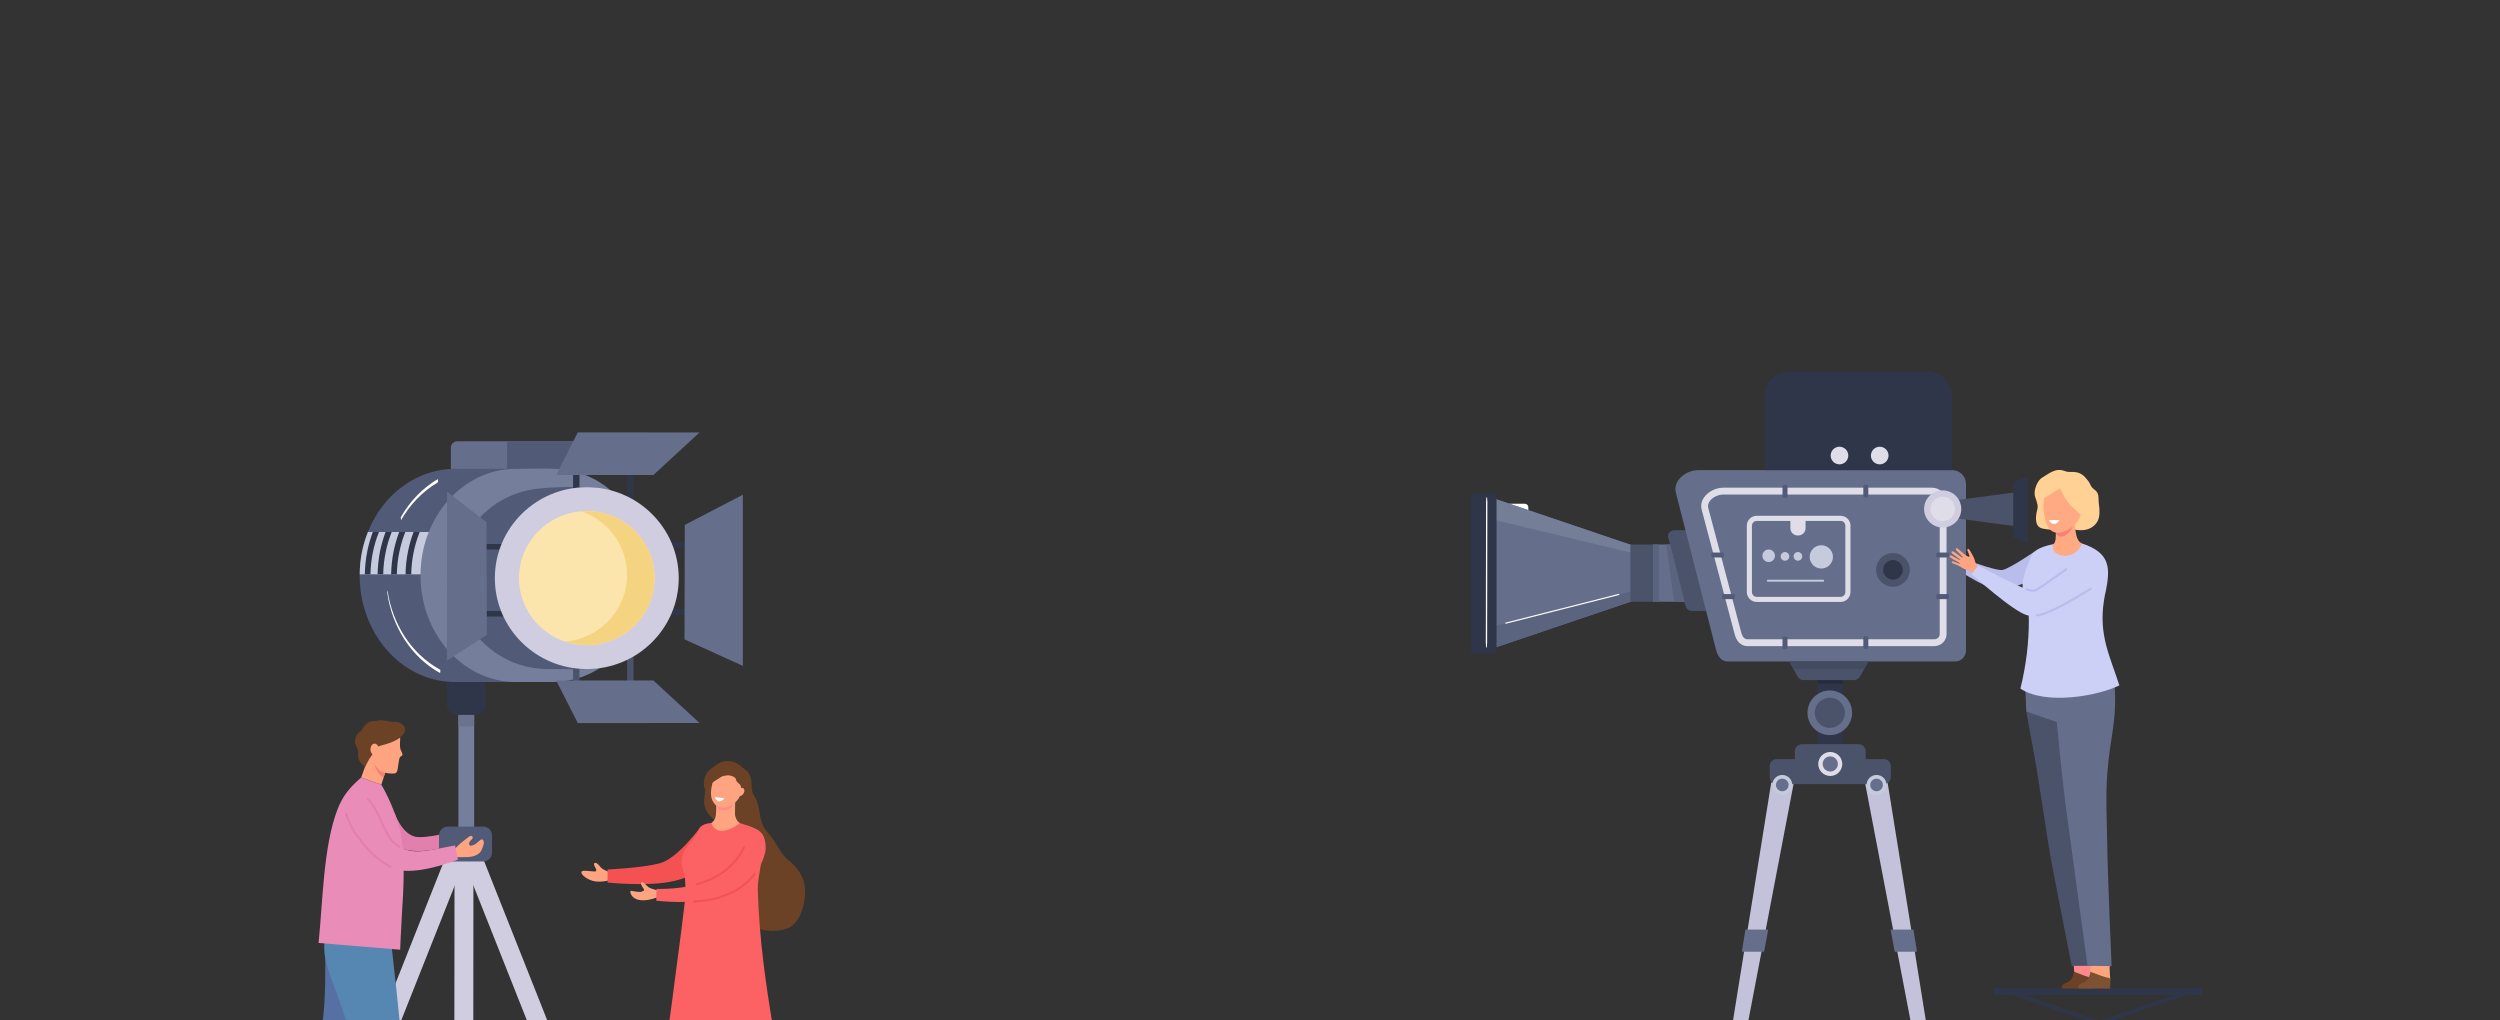<?xml version="1.0" encoding="utf-8"?>
<!-- Generator: Adobe Illustrator 16.0.0, SVG Export Plug-In . SVG Version: 6.00 Build 0)  -->
<!DOCTYPE svg PUBLIC "-//W3C//DTD SVG 1.1//EN" "http://www.w3.org/Graphics/SVG/1.1/DTD/svg11.dtd">
<svg version="1.1" id="Layer_1" xmlns="http://www.w3.org/2000/svg" xmlns:xlink="http://www.w3.org/1999/xlink" x="0px" y="0px"
	 width="473px" height="193px" viewBox="0 0 473 193" enable-background="new 0 0 473 193" xml:space="preserve">
<rect x="0" y="0" width="473" height="193" fill="#333333" stroke="none"/>
<g>
	<g>
		<defs>
			<rect id="SVGID_1_" x="39" width="393.818" height="269"/>
		</defs>
		<clipPath id="SVGID_2_">
			<use xlink:href="#SVGID_1_"  overflow="visible"/>
		</clipPath>
		<path clip-path="url(#SVGID_2_)" fill="#FFFFFF" d="M285.021,117.543l0.01-7.991c0-0.383,0.305-0.688,0.688-0.688l2.754,0.003
			c0.381,0,0.688,0.305,0.688,0.689l-0.009,7.99c-0.002,0.383-0.308,0.727-0.69,0.727l-2.753-0.004
			C285.326,118.27,285.021,117.926,285.021,117.543z"/>
	</g>
	<g>
		<defs>
			<rect id="SVGID_3_" x="39" width="393.818" height="269"/>
		</defs>
		<clipPath id="SVGID_4_">
			<use xlink:href="#SVGID_3_"  overflow="visible"/>
		</clipPath>
		<path clip-path="url(#SVGID_4_)" fill="#FFFFFF" d="M285.021,103.98l0.01-7.991c0-0.383,0.305-0.688,0.688-0.688l2.754,0.003
			c0.381,0,0.688,0.305,0.688,0.688l-0.009,7.992c-0.002,0.382-0.308,0.727-0.69,0.725l-2.753-0.003
			C285.326,104.707,285.021,104.363,285.021,103.98z"/>
	</g>
	<g>
		<defs>
			<rect id="SVGID_5_" x="39" width="393.818" height="269"/>
		</defs>
		<clipPath id="SVGID_6_">
			<use xlink:href="#SVGID_5_"  overflow="visible"/>
		</clipPath>
		<path clip-path="url(#SVGID_6_)" fill="#E27FAD" d="M74.646,153.768c0,0,1.457,4.557,4.568,4.617
			c3.111,0.063,8.276-1.555,8.276-1.555c0.016,1.141,0.125,1.268,0.142,2.406c-5.329,1.763-10.309,2.998-14.577-0.166
			C73.586,157.302,74.115,155.535,74.646,153.768z"/>
	</g>
	<g>
		<defs>
			<rect id="SVGID_7_" x="39" width="393.818" height="269"/>
		</defs>
		<clipPath id="SVGID_8_">
			<use xlink:href="#SVGID_7_"  overflow="visible"/>
		</clipPath>
		<path clip-path="url(#SVGID_8_)" fill="#757F9B" d="M89.711,133.395h-2.98v25.842h2.98V133.395z"/>
	</g>
	<g>
		<defs>
			<rect id="SVGID_9_" x="39" width="393.818" height="269"/>
		</defs>
		<clipPath id="SVGID_10_">
			<use xlink:href="#SVGID_9_"  overflow="visible"/>
		</clipPath>
		<path clip-path="url(#SVGID_10_)" fill="#2F364A" d="M91.886,128.01h-7.343v5.155c0,1.149,0.949,2.103,2.101,2.103h3.123
			c1.168,0,2.118-0.951,2.118-2.103L91.886,128.01L91.886,128.01z"/>
	</g>
	<g>
		<defs>
			<rect id="SVGID_11_" x="39" width="393.818" height="269"/>
		</defs>
		<clipPath id="SVGID_12_">
			<use xlink:href="#SVGID_11_"  overflow="visible"/>
		</clipPath>
		<path clip-path="url(#SVGID_12_)" fill="#2F364A" d="M130.744,102.541h-5.236v1.051h5.236V102.541z"/>
	</g>
	<g>
		<defs>
			<rect id="SVGID_13_" x="39" width="393.818" height="269"/>
		</defs>
		<clipPath id="SVGID_14_">
			<use xlink:href="#SVGID_13_"  overflow="visible"/>
		</clipPath>
		<path clip-path="url(#SVGID_14_)" fill="#2F364A" d="M130.744,115.211h-5.236v1.051h5.236V115.211z"/>
	</g>
	<g>
		<defs>
			<rect id="SVGID_15_" x="39" width="393.818" height="269"/>
		</defs>
		<clipPath id="SVGID_16_">
			<use xlink:href="#SVGID_15_"  overflow="visible"/>
		</clipPath>
		<path clip-path="url(#SVGID_16_)" fill="#656F8B" d="M109.033,83.493H86.5c-0.648,0-1.194,0.547-1.194,1.195v4.146h23.727V83.493z
			"/>
	</g>
	<g>
		<defs>
			<rect id="SVGID_17_" x="39" width="393.818" height="269"/>
		</defs>
		<clipPath id="SVGID_18_">
			<use xlink:href="#SVGID_17_"  overflow="visible"/>
		</clipPath>
		<path clip-path="url(#SVGID_18_)" fill="#515B78" d="M109.034,83.493H95.932v5.341h13.103L109.034,83.493L109.034,83.493z"/>
	</g>
	<g>
		<defs>
			<rect id="SVGID_19_" x="39" width="393.818" height="269"/>
		</defs>
		<clipPath id="SVGID_20_">
			<use xlink:href="#SVGID_19_"  overflow="visible"/>
		</clipPath>
		<path clip-path="url(#SVGID_20_)" fill="#515B78" d="M85.437,88.719c-9.662,0.39-17.394,9.258-17.394,20.157
			s7.732,19.767,17.394,20.142v0.016h13.591v-6.119c3.152-3.627,5.097-8.58,5.097-14.037s-1.945-10.409-5.097-14.038V88.69H85.437
			V88.719z"/>
	</g>
	<g>
		<defs>
			<rect id="SVGID_21_" x="39" width="393.818" height="269"/>
		</defs>
		<clipPath id="SVGID_22_">
			<use xlink:href="#SVGID_21_"  overflow="visible"/>
		</clipPath>
		<path clip-path="url(#SVGID_22_)" fill="#2F364A" d="M119.861,89.268h-1.209v6.003h1.209V89.268z"/>
	</g>
	<g>
		<defs>
			<rect id="SVGID_23_" x="39" width="393.818" height="269"/>
		</defs>
		<clipPath id="SVGID_24_">
			<use xlink:href="#SVGID_23_"  overflow="visible"/>
		</clipPath>
		<path clip-path="url(#SVGID_24_)" fill="#757F9B" d="M95.415,88.849c-8.927,1.209-15.85,9.717-15.85,20.027
			c0,11.13,8.077,20.157,18.04,20.157h6.91c10.725,0,18.039-9.922,18.039-20.157s-6.68-19.292-16.629-20.113
			c-2.174-0.173-4.593-0.101-6.896-0.072C97.803,88.719,96.638,88.691,95.415,88.849L95.415,88.849z"/>
	</g>
	<g>
		<defs>
			<rect id="SVGID_25_" x="39" width="393.818" height="269"/>
		</defs>
		<clipPath id="SVGID_26_">
			<use xlink:href="#SVGID_25_"  overflow="visible"/>
		</clipPath>
		<path clip-path="url(#SVGID_26_)" fill="#4B536B" d="M119.861,123.373h-1.209v8.337h1.209V123.373z"/>
	</g>
	<g>
		<defs>
			<rect id="SVGID_27_" x="39" width="393.818" height="269"/>
		</defs>
		<clipPath id="SVGID_28_">
			<use xlink:href="#SVGID_27_"  overflow="visible"/>
		</clipPath>
		<path clip-path="url(#SVGID_28_)" fill="#515B78" d="M101.143,92.534c-8.406,1.21-14.856,8.192-14.856,16.845
			c0,9.501,7.79,17.205,17.391,17.205c3.068,0,6.192,0.13,9.244-0.102v-2.534c4.895-3.037,8.148-8.421,8.148-14.57
			s-3.253-11.532-8.148-14.571v-2.534c-2.55-0.201-8.409-0.23-11.779,0.259V92.534z"/>
	</g>
	<g>
		<defs>
			<rect id="SVGID_29_" x="39" width="393.818" height="269"/>
		</defs>
		<clipPath id="SVGID_30_">
			<use xlink:href="#SVGID_29_"  overflow="visible"/>
		</clipPath>
		<path clip-path="url(#SVGID_30_)" fill="#4B536B" d="M109.638,124.67h-1.21v5.298h1.21V124.67z"/>
	</g>
	<g>
		<defs>
			<rect id="SVGID_31_" x="39" width="393.818" height="269"/>
		</defs>
		<clipPath id="SVGID_32_">
			<use xlink:href="#SVGID_31_"  overflow="visible"/>
		</clipPath>
		<path clip-path="url(#SVGID_32_)" fill="#2F364A" d="M95.712,102.93h-5.235v1.051h5.235V102.93z"/>
	</g>
	<g>
		<defs>
			<rect id="SVGID_33_" x="39" width="393.818" height="269"/>
		</defs>
		<clipPath id="SVGID_34_">
			<use xlink:href="#SVGID_33_"  overflow="visible"/>
		</clipPath>
		<path clip-path="url(#SVGID_34_)" fill="#2F364A" d="M95.712,115.6h-5.235v1.051h5.235V115.6z"/>
	</g>
	<g>
		<defs>
			<rect id="SVGID_35_" x="39" width="393.818" height="269"/>
		</defs>
		<clipPath id="SVGID_36_">
			<use xlink:href="#SVGID_35_"  overflow="visible"/>
		</clipPath>
		<path clip-path="url(#SVGID_36_)" fill="#2F364A" d="M109.638,89.268h-1.21v3.813h1.21V89.268z"/>
	</g>
	<g>
		<defs>
			<rect id="SVGID_37_" x="39" width="393.818" height="269"/>
		</defs>
		<clipPath id="SVGID_38_">
			<use xlink:href="#SVGID_37_"  overflow="visible"/>
		</clipPath>
		<path clip-path="url(#SVGID_38_)" fill="#CFCDDF" d="M111.021,126.585c9.606,0,17.394-7.702,17.394-17.204
			s-7.788-17.205-17.394-17.205s-17.394,7.703-17.394,17.205S101.415,126.585,111.021,126.585z"/>
	</g>
	<g>
		<defs>
			<rect id="SVGID_39_" x="39" width="393.818" height="269"/>
		</defs>
		<clipPath id="SVGID_40_">
			<use xlink:href="#SVGID_39_"  overflow="visible"/>
		</clipPath>
		<path clip-path="url(#SVGID_40_)" fill="#C5CBDD" d="M69.613,100.654c-0.978,2.447-1.542,5.154-1.552,8.005h11.516
			c0.016-2.851,0.577-5.558,1.558-8.005h-11.52H69.613z"/>
	</g>
	<g>
		<defs>
			<rect id="SVGID_41_" x="39" width="393.818" height="269"/>
		</defs>
		<clipPath id="SVGID_42_">
			<use xlink:href="#SVGID_41_"  overflow="visible"/>
		</clipPath>
		<path clip-path="url(#SVGID_42_)" fill="#FFFFFF" d="M82.844,91.263c-2.927,1.722-5.287,4.219-6.974,7.158
			c0.041-0.067-0.103-0.454-0.017-0.604c1.69-2.945,4.058-5.452,6.992-7.181C82.798,90.663,82.969,91.188,82.844,91.263
			L82.844,91.263L82.844,91.263z"/>
	</g>
	<g>
		<defs>
			<rect id="SVGID_43_" x="39" width="393.818" height="269"/>
		</defs>
		<clipPath id="SVGID_44_">
			<use xlink:href="#SVGID_43_"  overflow="visible"/>
		</clipPath>
		<path clip-path="url(#SVGID_44_)" fill="#FFFFFF" d="M73.329,111.771c0.9,6.172,4.41,11.912,9.946,14.944
			c0.121,0.068-0.042,0.604,0,0.626c-5.567-3.05-9.075-8.826-9.98-15.029c-0.019-0.133-0.038-0.293-0.014-0.429
			C73.285,111.861,73.313,111.652,73.329,111.771z"/>
	</g>
	<g>
		<defs>
			<rect id="SVGID_45_" x="39" width="393.818" height="269"/>
		</defs>
		<clipPath id="SVGID_46_">
			<use xlink:href="#SVGID_45_"  overflow="visible"/>
		</clipPath>
		<path clip-path="url(#SVGID_46_)" fill="#FBE5AD" d="M111.02,122.063c-7.056,0-12.829-5.701-12.829-12.684
			c0-6.984,5.772-12.685,12.829-12.685s12.829,5.703,12.829,12.685S118.089,122.063,111.02,122.063z"/>
	</g>
	<g>
		<defs>
			<rect id="SVGID_47_" x="39" width="393.818" height="269"/>
		</defs>
		<clipPath id="SVGID_48_">
			<use xlink:href="#SVGID_47_"  overflow="visible"/>
		</clipPath>
		<path clip-path="url(#SVGID_48_)" fill="#F4D481" d="M111.02,96.695c-0.361,0-0.706,0.015-1.052,0.043
			c5.04,1.7,8.67,6.436,8.67,12.007c0,6.651-5.17,12.108-11.763,12.64c1.31,0.432,2.689,0.678,4.145,0.678
			c7.084,0,12.828-5.672,12.828-12.685c0-7.012-5.744-12.685-12.828-12.685V96.695z"/>
	</g>
	<g>
		<defs>
			<rect id="SVGID_49_" x="39" width="393.818" height="269"/>
		</defs>
		<clipPath id="SVGID_50_">
			<use xlink:href="#SVGID_49_"  overflow="visible"/>
		</clipPath>
		<path clip-path="url(#SVGID_50_)" fill="#656F8B" d="M132.358,81.822l-8.739,8.048h-18.387l4.089-8.062L132.358,81.822z"/>
	</g>
	<g>
		<defs>
			<rect id="SVGID_51_" x="39" width="393.818" height="269"/>
		</defs>
		<clipPath id="SVGID_52_">
			<use xlink:href="#SVGID_51_"  overflow="visible"/>
		</clipPath>
		<path clip-path="url(#SVGID_52_)" fill="#656F8B" d="M129.564,99.314l10.984-5.715v32.381l-11.042-5.012L129.564,99.314z"/>
	</g>
	<g>
		<defs>
			<rect id="SVGID_53_" x="39" width="393.818" height="269"/>
		</defs>
		<clipPath id="SVGID_54_">
			<use xlink:href="#SVGID_53_"  overflow="visible"/>
		</clipPath>
		<path clip-path="url(#SVGID_54_)" fill="#656F8B" d="M92.046,98.783l-7.459-5.744l-0.042,31.977l7.565-4.924L92.046,98.783z"/>
	</g>
	<g>
		<defs>
			<rect id="SVGID_55_" x="39" width="393.818" height="269"/>
		</defs>
		<clipPath id="SVGID_56_">
			<use xlink:href="#SVGID_55_"  overflow="visible"/>
		</clipPath>
		<path clip-path="url(#SVGID_56_)" fill="#CFCDDF" d="M87.32,161.873l24.694,62.255l3.338-1.31l-24.706-62.271L87.32,161.873z"/>
	</g>
	<g>
		<defs>
			<rect id="SVGID_57_" x="39" width="393.818" height="269"/>
		</defs>
		<clipPath id="SVGID_58_">
			<use xlink:href="#SVGID_57_"  overflow="visible"/>
		</clipPath>
		<path clip-path="url(#SVGID_58_)" fill="#CFCDDF" d="M84.947,160.548l-24.693,62.271l3.326,1.311l24.707-62.255L84.947,160.548z"
			/>
	</g>
	<g>
		<defs>
			<rect id="SVGID_59_" x="39" width="393.818" height="269"/>
		</defs>
		<clipPath id="SVGID_60_">
			<use xlink:href="#SVGID_59_"  overflow="visible"/>
		</clipPath>
		<path clip-path="url(#SVGID_60_)" fill="#CFCDDF" d="M85.998,159.686l-0.059,64.168h3.583l0.057-64.168H85.998z"/>
	</g>
	<g>
		<defs>
			<rect id="SVGID_61_" x="39" width="393.818" height="269"/>
		</defs>
		<clipPath id="SVGID_62_">
			<use xlink:href="#SVGID_61_"  overflow="visible"/>
		</clipPath>
		<path clip-path="url(#SVGID_62_)" fill="#2F364A" d="M76.726,108.658h1.079c0.031-1.426,0.173-2.807,0.448-4.146
			c0.272-1.338,0.661-2.634,1.152-3.857h-1.152c-0.448,1.152-0.792,2.377-1.051,3.643C76.914,105.708,76.754,107.162,76.726,108.658
			z M74.003,108.658h1.08c0.028-1.397,0.173-2.777,0.446-4.104c0.275-1.367,0.662-2.664,1.152-3.902h-1.152
			c-0.446,1.182-0.805,2.42-1.063,3.687C74.19,105.721,74.031,107.176,74.003,108.658z M71.441,108.658
			c0.029-1.496,0.186-2.95,0.46-4.362c0.259-1.266,0.617-2.478,1.051-3.642h1.165c-0.503,1.224-0.893,2.52-1.152,3.856
			c-0.275,1.341-0.432,2.722-0.46,4.146L71.441,108.658L71.441,108.658z M70.535,100.654c-0.434,1.166-0.792,2.406-1.051,3.672
			c-0.273,1.396-0.432,2.851-0.46,4.334h1.066c0.029-1.411,0.188-2.793,0.447-4.118c0.272-1.353,0.662-2.649,1.166-3.888h-1.166
			H70.535z"/>
	</g>
	<g>
		<defs>
			<rect id="SVGID_63_" x="39" width="393.818" height="269"/>
		</defs>
		<clipPath id="SVGID_64_">
			<use xlink:href="#SVGID_63_"  overflow="visible"/>
		</clipPath>
		<path clip-path="url(#SVGID_64_)" fill="#656F8B" d="M132.358,136.792l-8.739-8.047h-18.387l4.089,8.062L132.358,136.792z"/>
	</g>
	<g>
		<defs>
			<rect id="SVGID_65_" x="39" width="393.818" height="269"/>
		</defs>
		<clipPath id="SVGID_66_">
			<use xlink:href="#SVGID_65_"  overflow="visible"/>
		</clipPath>
		<path clip-path="url(#SVGID_66_)" fill="#515B78" d="M91.439,156.389h-6.723c-0.907,0-1.657,0.733-1.657,1.643v3.311
			c0,0.907,0.75,1.643,1.657,1.643h6.723c0.907,0,1.654-0.733,1.654-1.643v-3.311C93.093,157.123,92.346,156.389,91.439,156.389z"/>
	</g>
	<g>
		<defs>
			<rect id="SVGID_67_" x="39" width="393.818" height="269"/>
		</defs>
		<clipPath id="SVGID_68_">
			<use xlink:href="#SVGID_67_"  overflow="visible"/>
		</clipPath>
		<path clip-path="url(#SVGID_68_)" fill="#6A728C" d="M89.711,135.268h-2.98v2.162h2.98V135.268z"/>
	</g>
	<g>
		<defs>
			<rect id="SVGID_69_" x="39" width="393.818" height="269"/>
		</defs>
		<clipPath id="SVGID_70_">
			<use xlink:href="#SVGID_69_"  overflow="visible"/>
		</clipPath>
		<path clip-path="url(#SVGID_70_)" fill="#5670A3" d="M70.74,195.033c-4.775,11.178-8.093,20.143-14.6,30.357l-4.294-2.096
			c4.463-9.329,7.505-19.429,9.094-29.447c0.765-4.191,0.587-12.604,0.587-12.604C64.21,185.8,68.059,190.48,70.74,195.033z"/>
	</g>
	<g>
		<defs>
			<rect id="SVGID_71_" x="39" width="393.818" height="269"/>
		</defs>
		<clipPath id="SVGID_72_">
			<use xlink:href="#SVGID_71_"  overflow="visible"/>
		</clipPath>
		<path clip-path="url(#SVGID_72_)" fill="#5686B2" d="M74.076,178.854c0,0,1.868,16.498,2.312,22.783
			c0.43,6.274-0.337,8.914-0.56,12.115c-0.222,3.189-1.313,14.432-1.313,14.432l-5.299-0.324c0,0-0.662-17.854-0.764-22.149
			c-0.119-4.293-2.866-12.558-3.97-15.644c-1.107-3.084-2.422-6.387-2.861-8.379c-0.447-1.978-0.225-3.646-0.225-3.646
			L74.076,178.854L74.076,178.854z"/>
	</g>
	<g>
		<defs>
			<rect id="SVGID_73_" x="39" width="393.818" height="269"/>
		</defs>
		<clipPath id="SVGID_74_">
			<use xlink:href="#SVGID_73_"  overflow="visible"/>
		</clipPath>
		<path clip-path="url(#SVGID_74_)" fill="#FFA480" d="M73.082,145.549l-0.933,2.914l-3.815-1.365c0,0,1.226-3.369,1.273-3.592
			c0.056-0.221,0.172-2.369,0.172-2.369l1.862-0.869l2.097,1.979L73.082,145.549L73.082,145.549z"/>
	</g>
	<g>
		<defs>
			<rect id="SVGID_75_" x="39" width="393.818" height="269"/>
		</defs>
		<clipPath id="SVGID_76_">
			<use xlink:href="#SVGID_75_"  overflow="visible"/>
		</clipPath>
		<path clip-path="url(#SVGID_76_)" fill="#F68073" d="M73.082,145.55l-0.492,1.511c-0.338-0.146-0.757-0.418-1.107-0.963
			c-0.718-1.094-0.884-2.592-0.884-2.592l2.538,0.664c0,0,0.078,0.038,0.193,0.105L73.082,145.55z"/>
	</g>
	<g>
		<defs>
			<rect id="SVGID_77_" x="39" width="393.818" height="269"/>
		</defs>
		<clipPath id="SVGID_78_">
			<use xlink:href="#SVGID_77_"  overflow="visible"/>
		</clipPath>
		<path clip-path="url(#SVGID_78_)" fill="#FFA480" d="M75.724,139.604c0,0-0.116,1.535,0,1.979c0.106,0.44,0.131,0.304,0.247,0.63
			c0.101,0.324,0.406,0.645-0.116,0.887c-0.361,0.161-0.35,0.801-0.463,1.348c-0.109,0.559-0.109,1.77-0.654,1.873
			c-0.56,0.117-1.993,0-2.76-0.443c-0.765-0.43-1.668-2.225-1.991-2.641c-0.313-0.416-0.429-3.086-0.429-3.086l1.089-1.535
			l2.541,0.545L75.724,139.604L75.724,139.604L75.724,139.604z"/>
	</g>
	<g>
		<defs>
			<rect id="SVGID_79_" x="39" width="393.818" height="269"/>
		</defs>
		<clipPath id="SVGID_80_">
			<use xlink:href="#SVGID_79_"  overflow="visible"/>
		</clipPath>
		<path clip-path="url(#SVGID_80_)" fill="#6B4225" d="M74.112,136.6c0,0,1.08-0.178,1.743,0.266
			c0.663,0.439,1.126,1.072,0.462,2.063c-0.663,0.988-2.579,1.664-3.35,1.889c-0.77,0.221-1.535,0.324-1.754,0.767
			c-0.225,0.442-1.329,1.989-1.329,1.989l-0.817,1.496c0,0-0.919-0.604-1.231-1.471c-0.14-0.391-0.052-1.361-0.084-1.601
			c-0.057-0.383-0.617-1.067-0.579-1.813c0.072-1.425,1.062-1.713,1.306-2.123c1.185-2.123,2.445-1.521,3.108-1.744
			C72.25,136.096,74.113,136.6,74.112,136.6L74.112,136.6z"/>
	</g>
	<g>
		<defs>
			<rect id="SVGID_81_" x="39" width="393.818" height="269"/>
		</defs>
		<clipPath id="SVGID_82_">
			<use xlink:href="#SVGID_81_"  overflow="visible"/>
		</clipPath>
		<path clip-path="url(#SVGID_82_)" fill="#FFA480" d="M70.874,142.855c-0.429,0-0.782-0.494-0.782-1.08
			c0-0.584,0.354-1.08,0.782-1.08c0.427,0,0.793,0.483,0.793,1.08C71.667,142.374,71.314,142.855,70.874,142.855z"/>
	</g>
	<g>
		<defs>
			<rect id="SVGID_83_" x="39" width="393.818" height="269"/>
		</defs>
		<clipPath id="SVGID_84_">
			<use xlink:href="#SVGID_83_"  overflow="visible"/>
		</clipPath>
		<path clip-path="url(#SVGID_84_)" fill="#EA8CB8" d="M72.15,148.463c0,0,2.449,4.044,3.558,8.782
			c1.091,4.737,0.566,12.084,0.346,15.509c-0.209,3.408-0.341,6.932-0.341,6.932c-5.182-0.403-10.273-0.877-15.44-1.278
			c0.794-7.591,0.878-18.328,3.597-25.306c1.069-2.72,2.343-4.117,4.465-6.004C69.606,147.555,70.871,148.009,72.15,148.463z"/>
	</g>
	<g>
		<defs>
			<rect id="SVGID_85_" x="39" width="393.818" height="269"/>
		</defs>
		<clipPath id="SVGID_86_">
			<use xlink:href="#SVGID_85_"  overflow="visible"/>
		</clipPath>
		<path clip-path="url(#SVGID_86_)" fill="#FFA480" d="M85.941,160.727c0,0,1.043-1.119,1.736-1.615
			c0.693-0.494,1.373-1.221,1.66-0.883s-0.072,0.545-0.36,0.861c-0.287,0.316-0.474,1.18,0.502,0.835
			c0.978-0.345,1.48-1.438,1.883-1.034c0.403,0.402,0,1.321-0.23,1.897c-0.23,0.573-0.892,1.063-1.811,1.265
			c-0.92,0.201-3.083,0.1-3.083,0.1l-0.298-1.424L85.941,160.727L85.941,160.727z"/>
	</g>
	<g>
		<defs>
			<rect id="SVGID_87_" x="39" width="393.818" height="269"/>
		</defs>
		<clipPath id="SVGID_88_">
			<use xlink:href="#SVGID_87_"  overflow="visible"/>
		</clipPath>
		<path clip-path="url(#SVGID_88_)" fill="#EA8CB8" d="M65.587,154.543c0.772,2.626,5.692,9.271,9.924,10.079
			c4.23,0.81,11.138-1.99,11.138-1.99c-0.187-0.892-0.373-1.784-0.56-2.676c-5.847,1.024-10.416,2.996-13.439-3.298
			c-0.738-1.621-1.951-4.412-2.551-5.01C67.545,149.113,64.815,151.916,65.587,154.543L65.587,154.543z"/>
	</g>
	<g>
		<defs>
			<rect id="SVGID_89_" x="39" width="393.818" height="269"/>
		</defs>
		<clipPath id="SVGID_90_">
			<use xlink:href="#SVGID_89_"  overflow="visible"/>
		</clipPath>
		<path clip-path="url(#SVGID_90_)" fill="#E27FAD" d="M65.272,154.055c-0.036-0.111,0.025-0.229,0.136-0.267
			c0.11-0.035,0.23,0.026,0.266,0.137c0.001,0.007,0.795,2.366,1.81,3.738c1.096,1.483,1.951,2.571,2.918,3.521
			c0.964,0.947,2.048,1.762,3.608,2.699c0.1,0.061,0.132,0.189,0.074,0.29c-0.06,0.099-0.189,0.132-0.29,0.072
			c-1.589-0.956-2.696-1.788-3.687-2.761c-0.987-0.969-1.854-2.071-2.961-3.57c-1.054-1.426-1.87-3.855-1.872-3.861v0.002H65.272z"
			/>
	</g>
	<g>
		<defs>
			<rect id="SVGID_91_" x="39" width="393.818" height="269"/>
		</defs>
		<clipPath id="SVGID_92_">
			<use xlink:href="#SVGID_91_"  overflow="visible"/>
		</clipPath>
		<path clip-path="url(#SVGID_92_)" fill="#E27FAD" d="M69.47,151.389c-0.086-0.08-0.09-0.215-0.011-0.299
			c0.079-0.086,0.213-0.09,0.298-0.011c1.124,1.043,1.832,2.608,2.546,4.192c0.524,1.158,1.052,2.328,1.741,3.28
			c0.684,0.946,1.611,1.472,1.614,1.474c0.099,0.061,0.132,0.188,0.072,0.291c-0.06,0.099-0.189,0.132-0.29,0.072
			c-0.003,0-1.001-0.566-1.739-1.59c-0.718-0.99-1.254-2.178-1.785-3.354c-0.697-1.545-1.389-3.071-2.45-4.057H69.47L69.47,151.389z
			"/>
	</g>
	<g>
		<defs>
			<rect id="SVGID_93_" x="39" width="393.818" height="269"/>
		</defs>
		<clipPath id="SVGID_94_">
			<use xlink:href="#SVGID_93_"  overflow="visible"/>
		</clipPath>
		<path clip-path="url(#SVGID_94_)" fill="#FFA480" d="M115.332,165.016c0,0-1.298-0.447-1.67-0.908
			c-0.371-0.461-0.717-0.907-1.076-0.856c-0.358,0.052-0.192,0.538,0.102,0.999c0.225,0.352,0.164,0.65-0.203,0.637
			c-0.98-0.037-2.442-0.357-2.484,0.118c-0.035,0.401,0.607,1.021,1.475,1.414c0.377,0.172,0.799,0.301,1.226,0.353
			c1.408,0.166,2.893-0.309,2.893-0.309L115.332,165.016z"/>
	</g>
	<g>
		<defs>
			<rect id="SVGID_95_" x="39" width="393.818" height="269"/>
		</defs>
		<clipPath id="SVGID_96_">
			<use xlink:href="#SVGID_95_"  overflow="visible"/>
		</clipPath>
		<path clip-path="url(#SVGID_96_)" fill="#F45153" d="M132.581,156.402c0,0-4.331,6.035-7.759,6.934
			c-3.429,0.898-9.871,1.169-9.871,1.169v2.474c0,0,6.997,0.729,11.66-0.111c4.664-0.844,5.423-2.475,5.423-2.475L132.581,156.402z"
			/>
	</g>
	<g>
		<defs>
			<rect id="SVGID_97_" x="39" width="393.818" height="269"/>
		</defs>
		<clipPath id="SVGID_98_">
			<use xlink:href="#SVGID_97_"  overflow="visible"/>
		</clipPath>
		<path clip-path="url(#SVGID_98_)" fill="#6B4225" d="M135.143,155.066c0,0-2.083-1.416-1.915-3.598
			c0.168-2.18,0.309-1.676,0.057-2.431c-0.254-0.755-0.141-1.929,0.59-2.962c0.331-0.471,0.997-0.852,1.639-1.348
			c0.84-0.645,1.86-0.814,2.66-0.693c1.461,0.224,1.966,0.979,2.81,1.564c0.842,0.586,1.208,1.678,1.208,2.795
			c0,1.119,0.169,1.705,0.591,2.319c0.421,0.615,0.646,1.425,0.898,2.822c0.254,1.397,0.309,2.627,1.743,4.164
			c1.432,1.536,2.051,3.688,3.792,5.086c1.743,1.397,3.344,3.465,3.09,6.594c-0.253,3.132-1.32,5.115-2.921,6.093
			c-1.601,0.816-4.833,1.041-7.024-0.336C140.169,173.761,135.144,155.066,135.143,155.066L135.143,155.066z"/>
	</g>
	<g>
		<defs>
			<rect id="SVGID_99_" x="39" width="393.818" height="269"/>
		</defs>
		<clipPath id="SVGID_100_">
			<use xlink:href="#SVGID_99_"  overflow="visible"/>
		</clipPath>
		<path clip-path="url(#SVGID_100_)" fill="#FC6163" d="M134.575,155.719c0,0-1.966,0.049-2.316,1.201
			c-0.326,1.071-1.298,2.055-2.091,3.032c-1.051,1.297-1.544,2.866-0.986,4.456c0.534,1.517,0.479,2.584,0.506,4.664
			c0.028,2.078-5.03,38.744-5.03,38.744s5.788,1.123,11.688,0.842c5.9-0.28,12.138-1.292,12.138-1.292
			c-1.469-8.738-3.025-16.862-4.039-25.228c-0.55-4.529-0.941-9.132-1.074-13.938c-0.055-2.023,1.138-6.927,1.082-8.191
			c-0.056-1.264,0.056-1.591-0.506-2.489s-3.931-1.771-3.931-1.771l-5.438-0.03L134.575,155.719L134.575,155.719z"/>
	</g>
	<g>
		<defs>
			<rect id="SVGID_101_" x="39" width="393.818" height="269"/>
		</defs>
		<clipPath id="SVGID_102_">
			<use xlink:href="#SVGID_101_"  overflow="visible"/>
		</clipPath>
		<path clip-path="url(#SVGID_102_)" fill="#FFA480" d="M124.355,168.438c0,0-1.177-0.252-1.64-0.576
			c-0.464-0.321-0.865-0.941-1.187-0.954c-0.167-0.009-0.288,0.055-0.264,0.245c0.022,0.177,0.178,0.473,0.292,0.682
			c0.128,0.23,0.422,0.496,0.287,0.623c-0.116,0.109-0.417,0.3-0.772,0.3c-0.718,0.002-1.663-0.286-1.762-0.192
			c-0.182,0.17,0.098,1.42,1.642,1.715c1.546,0.296,3.555-0.563,3.555-0.563L124.355,168.438z"/>
	</g>
	<g>
		<defs>
			<rect id="SVGID_103_" x="39" width="393.818" height="269"/>
		</defs>
		<clipPath id="SVGID_104_">
			<use xlink:href="#SVGID_103_"  overflow="visible"/>
		</clipPath>
		<path clip-path="url(#SVGID_104_)" fill="#FC6163" d="M124.218,168.186c-0.018,0.823-0.032,1.396-0.05,2.221
			c0,0,7.389,0.953,12.672-0.844c5.282-1.797,7.417-6.025,7.924-8.219c0.241-1.044,0.024-2.477-0.375-3.289
			c-0.439-0.891-1.279-0.746-2.015-0.011c-1.762,1.906-1.708,3.029-3.088,4.658C135.533,167.134,129.763,168.249,124.218,168.186
			L124.218,168.186z"/>
	</g>
	<g>
		<defs>
			<rect id="SVGID_105_" x="39" width="393.818" height="269"/>
		</defs>
		<clipPath id="SVGID_106_">
			<use xlink:href="#SVGID_105_"  overflow="visible"/>
		</clipPath>
		<path clip-path="url(#SVGID_106_)" fill="#FFA480" d="M135.5,151.785c0,0,0.089,2.238-0.17,2.947
			c-0.258,0.709-0.756,0.985-0.756,0.985s0.491,1.614,2.124,1.486c1.633-0.128,3.314-1.456,3.314-1.456s-1-0.575-0.954-1.977
			c0.049-1.398,0.034-2.783,0.034-2.783L135.5,151.785L135.5,151.785z"/>
	</g>
	<g>
		<defs>
			<rect id="SVGID_107_" x="39" width="393.818" height="269"/>
		</defs>
		<clipPath id="SVGID_108_">
			<use xlink:href="#SVGID_107_"  overflow="visible"/>
		</clipPath>
		<path clip-path="url(#SVGID_108_)" fill="#FF898B" d="M135.502,151.784c-0.121,1.331,0.928,1.618,1.813,1.478
			c0.787-0.123,1.598-0.604,1.558-2.223L135.502,151.784z"/>
	</g>
	<g>
		<defs>
			<rect id="SVGID_109_" x="39" width="393.818" height="269"/>
		</defs>
		<clipPath id="SVGID_110_">
			<use xlink:href="#SVGID_109_"  overflow="visible"/>
		</clipPath>
		<path clip-path="url(#SVGID_110_)" fill="#FFA480" d="M134.808,148.102c-0.281,1.09-0.48,2.486-0.003,3.393
			c0.878,1.672,2.276,1.568,3.611,0.804c0.447-0.257,0.826-0.59,1.138-0.963c0.656-0.78,0.953-2.319,0.432-2.922
			c-0.224-0.261-0.667-0.396-0.776-1.035c-0.053-0.374-1.062-0.764-1.638-0.679c-0.723,0.109-0.882,0.078-1.48,0.521
			C135.734,147.484,135.284,147.65,134.808,148.102z"/>
	</g>
	<g>
		<defs>
			<rect id="SVGID_111_" x="39" width="393.818" height="269"/>
		</defs>
		<clipPath id="SVGID_112_">
			<use xlink:href="#SVGID_111_"  overflow="visible"/>
		</clipPath>
		<path clip-path="url(#SVGID_112_)" fill="#FFA480" d="M140.652,149.145c0.267,0.192,0.256,0.668-0.029,1.064
			c-0.286,0.395-0.731,0.557-1.002,0.363c-0.267-0.195-0.253-0.672,0.033-1.065C139.935,149.111,140.384,148.951,140.652,149.145z"
			/>
	</g>
	<g>
		<defs>
			<rect id="SVGID_113_" x="39" width="393.818" height="269"/>
		</defs>
		<clipPath id="SVGID_114_">
			<use xlink:href="#SVGID_113_"  overflow="visible"/>
		</clipPath>
		<path clip-path="url(#SVGID_114_)" fill="#FFFFFF" d="M135.256,150.82c0.238,0.914,1.243,1.078,1.798,0.201
			C136.449,150.958,135.849,150.898,135.256,150.82z"/>
	</g>
	<g>
		<defs>
			<rect id="SVGID_115_" x="39" width="393.818" height="269"/>
		</defs>
		<clipPath id="SVGID_116_">
			<use xlink:href="#SVGID_115_"  overflow="visible"/>
		</clipPath>
		<path clip-path="url(#SVGID_116_)" fill="#F45153" d="M140.592,160.245c0.047-0.095,0.161-0.134,0.256-0.088
			c0.095,0.046,0.134,0.161,0.089,0.255c-0.881,1.806-2.076,3.261-3.582,4.422c-1.502,1.157-3.312,2.021-5.424,2.643
			c-0.101,0.029-0.208-0.026-0.238-0.129c-0.029-0.101,0.029-0.207,0.129-0.238c2.069-0.606,3.836-1.449,5.299-2.576
			C138.579,163.408,139.739,161.995,140.592,160.245L140.592,160.245z"/>
	</g>
	<g>
		<defs>
			<rect id="SVGID_117_" x="39" width="393.818" height="269"/>
		</defs>
		<clipPath id="SVGID_118_">
			<use xlink:href="#SVGID_117_"  overflow="visible"/>
		</clipPath>
		<path clip-path="url(#SVGID_118_)" fill="#F45153" d="M131.291,170.764c-0.105,0.006-0.196-0.074-0.201-0.179
			c-0.006-0.104,0.075-0.196,0.18-0.201c0.008,0,3.188-0.179,4.921-0.815c1.468-0.541,2.582-1.012,3.574-1.652
			c0.989-0.639,1.865-1.45,2.866-2.673c0.066-0.081,0.187-0.095,0.269-0.027c0.081,0.066,0.093,0.188,0.027,0.271
			c-1.027,1.254-1.931,2.09-2.955,2.752c-1.021,0.658-2.156,1.141-3.648,1.689c-1.785,0.656-5.024,0.84-5.032,0.84L131.291,170.764z
			"/>
	</g>
	<g>
		<defs>
			<rect id="SVGID_119_" x="39" width="393.818" height="269"/>
		</defs>
		<clipPath id="SVGID_120_">
			<use xlink:href="#SVGID_119_"  overflow="visible"/>
		</clipPath>
		<path clip-path="url(#SVGID_120_)" fill="#FCA47E" d="M370.004,105.34c0,0-0.573-1.055-0.977-1.197
			c-0.405-0.143-2.05-0.86-1.693-0.287c0.354,0.576,1.053,0.461,0.767,0.699c0,0-0.565-0.089-1.077-0.272
			c-0.515-0.188-1.229-0.793-1.229-0.793s0.317,1.216,1.246,1.977c0.928,0.763,2.113,1.349,2.113,1.349
			c0.281-0.49,0.568-0.982,0.854-1.474L370.004,105.34L370.004,105.34z"/>
	</g>
	<g>
		<defs>
			<rect id="SVGID_121_" x="39" width="393.818" height="269"/>
		</defs>
		<clipPath id="SVGID_122_">
			<use xlink:href="#SVGID_121_"  overflow="visible"/>
		</clipPath>
		<path clip-path="url(#SVGID_122_)" fill="#B8BDEC" d="M384.982,104.332c0,0-4.72,3.223-6.095,3.503
			c-1.375,0.281-9.026-2.717-9.026-2.717l-0.906,1.78c0,0,6.623,4.437,8.903,4.656c2.279,0.219,7.436-2.156,7.436-2.156
			L384.982,104.332z"/>
	</g>
	<g>
		<defs>
			<rect id="SVGID_123_" x="39" width="393.818" height="269"/>
		</defs>
		<clipPath id="SVGID_124_">
			<use xlink:href="#SVGID_123_"  overflow="visible"/>
		</clipPath>
		<path clip-path="url(#SVGID_124_)" fill="#2F364A" d="M348.657,126.325h-4.733v17.125h4.733V126.325z"/>
	</g>
	<g>
		<defs>
			<rect id="SVGID_125_" x="39" width="393.818" height="269"/>
		</defs>
		<clipPath id="SVGID_126_">
			<use xlink:href="#SVGID_125_"  overflow="visible"/>
		</clipPath>
		<path clip-path="url(#SVGID_126_)" fill="#656F8B" d="M346.197,139.081c-2.326,0-4.224-1.897-4.224-4.222
			c0-2.326,1.896-4.221,4.224-4.221c2.325,0,4.222,1.895,4.222,4.221C350.419,137.184,348.522,139.081,346.197,139.081z"/>
	</g>
	<g>
		<defs>
			<rect id="SVGID_127_" x="39" width="393.818" height="269"/>
		</defs>
		<clipPath id="SVGID_128_">
			<use xlink:href="#SVGID_127_"  overflow="visible"/>
		</clipPath>
		<path clip-path="url(#SVGID_128_)" fill="#4B536B" d="M346.199,137.719c-1.576,0-2.861-1.285-2.861-2.859
			c0-1.573,1.285-2.86,2.861-2.86c1.575,0,2.858,1.284,2.858,2.86C349.059,136.436,347.774,137.719,346.199,137.719z"/>
	</g>
	<g>
		<defs>
			<rect id="SVGID_129_" x="39" width="393.818" height="269"/>
		</defs>
		<clipPath id="SVGID_130_">
			<use xlink:href="#SVGID_129_"  overflow="visible"/>
		</clipPath>
		<path clip-path="url(#SVGID_130_)" fill="#C4C2DA" d="M357.137,148.073l13.22,82.282h-1.775l-15.803-82.698L357.137,148.073z"/>
	</g>
	<g>
		<defs>
			<rect id="SVGID_131_" x="39" width="393.818" height="269"/>
		</defs>
		<clipPath id="SVGID_132_">
			<use xlink:href="#SVGID_131_"  overflow="visible"/>
		</clipPath>
		<path clip-path="url(#SVGID_132_)" fill="#C4C2DA" d="M335.117,148.073l-13.219,82.282h1.774l15.802-82.698L335.117,148.073z"/>
	</g>
	<g>
		<defs>
			<rect id="SVGID_133_" x="39" width="393.818" height="269"/>
		</defs>
		<clipPath id="SVGID_134_">
			<use xlink:href="#SVGID_133_"  overflow="visible"/>
		</clipPath>
		<path clip-path="url(#SVGID_134_)" fill="#656F8B" d="M362.021,175.876h-4.32l0.782,4.192h4.208L362.021,175.876z"/>
	</g>
	<g>
		<defs>
			<rect id="SVGID_135_" x="39" width="393.818" height="269"/>
		</defs>
		<clipPath id="SVGID_136_">
			<use xlink:href="#SVGID_135_"  overflow="visible"/>
		</clipPath>
		<path clip-path="url(#SVGID_136_)" fill="#656F8B" d="M330.23,175.876h4.319l-0.782,4.192h-4.208L330.23,175.876z"/>
	</g>
	<g>
		<defs>
			<rect id="SVGID_137_" x="39" width="393.818" height="269"/>
		</defs>
		<clipPath id="SVGID_138_">
			<use xlink:href="#SVGID_137_"  overflow="visible"/>
		</clipPath>
		<path clip-path="url(#SVGID_138_)" fill="#4B536B" d="M356.447,143.627h-3.455v-1.477c0-0.746-0.611-1.356-1.357-1.356h-10.688
			c-0.748,0-1.358,0.61-1.358,1.356v1.477h-3.454c-0.715,0-1.299,0.584-1.299,1.299v2.126c0,0.716,0.584,1.3,1.299,1.3h20.313
			c0.715,0,1.299-0.584,1.299-1.3v-2.126C357.747,144.211,357.163,143.627,356.447,143.627L356.447,143.627z"/>
	</g>
	<g>
		<defs>
			<rect id="SVGID_139_" x="39" width="393.818" height="269"/>
		</defs>
		<clipPath id="SVGID_140_">
			<use xlink:href="#SVGID_139_"  overflow="visible"/>
		</clipPath>
		<path clip-path="url(#SVGID_140_)" fill="#DFDEE8" d="M346.286,146.816c-1.253,0-2.274-1.021-2.274-2.274
			c0-1.252,1.021-2.272,2.274-2.272c1.252,0,2.271,1.021,2.271,2.272C348.559,145.795,347.538,146.816,346.286,146.816z"/>
	</g>
	<g>
		<defs>
			<rect id="SVGID_141_" x="39" width="393.818" height="269"/>
		</defs>
		<clipPath id="SVGID_142_">
			<use xlink:href="#SVGID_141_"  overflow="visible"/>
		</clipPath>
		<path clip-path="url(#SVGID_142_)" fill="#656F8B" d="M346.286,145.979c-0.791,0-1.438-0.645-1.438-1.436s0.646-1.438,1.438-1.438
			s1.437,0.646,1.437,1.438S347.077,145.979,346.286,145.979z"/>
	</g>
	<g>
		<defs>
			<rect id="SVGID_143_" x="39" width="393.818" height="269"/>
		</defs>
		<clipPath id="SVGID_144_">
			<use xlink:href="#SVGID_143_"  overflow="visible"/>
		</clipPath>
		<path clip-path="url(#SVGID_144_)" fill="#C5CBDD" d="M355.046,150.402c-1.04,0-1.89-0.849-1.89-1.892
			c0-1.042,0.85-1.89,1.89-1.89s1.89,0.852,1.89,1.89C356.936,149.552,356.086,150.402,355.046,150.402z"/>
	</g>
	<g>
		<defs>
			<rect id="SVGID_145_" x="39" width="393.818" height="269"/>
		</defs>
		<clipPath id="SVGID_146_">
			<use xlink:href="#SVGID_145_"  overflow="visible"/>
		</clipPath>
		<path clip-path="url(#SVGID_146_)" fill="#C5CBDD" d="M337.206,150.402c-1.04,0-1.89-0.849-1.89-1.892
			c0-1.042,0.849-1.89,1.89-1.89c1.042,0,1.89,0.852,1.89,1.89C339.096,149.552,338.246,150.402,337.206,150.402z"/>
	</g>
	<g>
		<defs>
			<rect id="SVGID_147_" x="39" width="393.818" height="269"/>
		</defs>
		<clipPath id="SVGID_148_">
			<use xlink:href="#SVGID_147_"  overflow="visible"/>
		</clipPath>
		<path clip-path="url(#SVGID_148_)" fill="#656F8B" d="M355.046,149.707c-0.658,0-1.194-0.537-1.194-1.195
			c0-0.656,0.536-1.193,1.194-1.193c0.657,0,1.194,0.537,1.194,1.193C356.24,149.17,355.703,149.707,355.046,149.707z"/>
	</g>
	<g>
		<defs>
			<rect id="SVGID_149_" x="39" width="393.818" height="269"/>
		</defs>
		<clipPath id="SVGID_150_">
			<use xlink:href="#SVGID_149_"  overflow="visible"/>
		</clipPath>
		<path clip-path="url(#SVGID_150_)" fill="#656F8B" d="M337.206,149.707c-0.658,0-1.194-0.537-1.194-1.195
			c0-0.656,0.536-1.193,1.194-1.193c0.657,0,1.194,0.537,1.194,1.193C338.4,149.17,337.863,149.707,337.206,149.707z"/>
	</g>
	<g>
		<defs>
			<rect id="SVGID_151_" x="39" width="393.818" height="269"/>
		</defs>
		<clipPath id="SVGID_152_">
			<use xlink:href="#SVGID_151_"  overflow="visible"/>
		</clipPath>
		<path clip-path="url(#SVGID_152_)" fill="#262B3B" d="M348.657,128.667h-4.733v0.671h4.733V128.667z"/>
	</g>
	<g>
		<defs>
			<rect id="SVGID_153_" x="39" width="393.818" height="269"/>
		</defs>
		<clipPath id="SVGID_154_">
			<use xlink:href="#SVGID_153_"  overflow="visible"/>
		</clipPath>
		<path clip-path="url(#SVGID_154_)" fill="#656F8B" d="M319.763,103.021h-7.013v10.828h7.013V103.021z"/>
	</g>
	<g>
		<defs>
			<rect id="SVGID_155_" x="39" width="393.818" height="269"/>
		</defs>
		<clipPath id="SVGID_156_">
			<use xlink:href="#SVGID_155_"  overflow="visible"/>
		</clipPath>
		<path clip-path="url(#SVGID_156_)" fill="#4B536B" d="M322.581,100.313h-5.739c-0.684,0-1.409,0.582-1.244,1.246l3.204,12.782
			c0.166,0.66,0.563,1.243,1.244,1.243h5.302c0.686,0,1.391-0.573,1.245-1.243l-2.767-12.782
			C323.68,100.887,323.266,100.313,322.581,100.313z"/>
	</g>
	<g>
		<defs>
			<rect id="SVGID_157_" x="39" width="393.818" height="269"/>
		</defs>
		<clipPath id="SVGID_158_">
			<use xlink:href="#SVGID_157_"  overflow="visible"/>
		</clipPath>
		<path clip-path="url(#SVGID_158_)" fill="#656F8B" d="M369.364,88.953H321.3c-2.33,0-4.812,1.98-4.233,4.233l7.613,29.777
			c0.299,1.165,0.985,2.188,2.188,2.188h43.046c1.127,0,2.049-0.924,2.049-2.051V91.548c0-1.426-1.168-2.594-2.595-2.594
			L369.364,88.953z"/>
	</g>
	<g>
		<defs>
			<rect id="SVGID_159_" x="39" width="393.818" height="269"/>
		</defs>
		<clipPath id="SVGID_160_">
			<use xlink:href="#SVGID_159_"  overflow="visible"/>
		</clipPath>
		<path clip-path="url(#SVGID_160_)" fill="#DFDEE8" d="M326.058,93.562h39.452c0.414,0,0.788,0.163,1.06,0.423
			c0.262,0.254,0.426,0.603,0.426,0.988v25.003c0,0.267-0.113,0.51-0.294,0.684c-0.19,0.184-0.451,0.295-0.742,0.295h-35.333
			c-0.271,0-0.488-0.1-0.658-0.266c-0.241-0.229-0.41-0.592-0.513-0.984l-6.25-23.597c-0.031-0.119-0.046-0.24-0.046-0.361
			c0-0.449,0.226-0.875,0.58-1.233c0.389-0.391,0.927-0.689,1.503-0.843c0.266-0.068,0.542-0.106,0.814-0.106L326.058,93.562z
			 M365.51,92.272h-39.452c-0.38,0-0.766,0.053-1.144,0.154c-0.792,0.207-1.538,0.628-2.088,1.181
			c-0.586,0.585-0.959,1.325-0.959,2.139c0,0.225,0.029,0.457,0.093,0.689l6.251,23.598c0.159,0.603,0.441,1.174,0.867,1.585
			c0.398,0.388,0.914,0.628,1.55,0.628h35.332c0.635,0,1.213-0.252,1.634-0.657c0.43-0.413,0.693-0.983,0.693-1.61V94.974
			c0-0.749-0.316-1.425-0.825-1.917C366.96,92.572,366.269,92.272,365.51,92.272L365.51,92.272z"/>
	</g>
	<g>
		<defs>
			<rect id="SVGID_161_" x="39" width="393.818" height="269"/>
		</defs>
		<clipPath id="SVGID_162_">
			<use xlink:href="#SVGID_161_"  overflow="visible"/>
		</clipPath>
		<path clip-path="url(#SVGID_162_)" fill="#4B536B" d="M382.544,92.984l-13.659,1.808v3.118l13.659,1.807V92.984z"/>
	</g>
	<g>
		<defs>
			<rect id="SVGID_163_" x="39" width="393.818" height="269"/>
		</defs>
		<clipPath id="SVGID_164_">
			<use xlink:href="#SVGID_163_"  overflow="visible"/>
		</clipPath>
		<path clip-path="url(#SVGID_164_)" fill="#DFDEE8" d="M332.37,98.555h15.869c0.248,0,0.474,0.102,0.638,0.268
			c0.163,0.162,0.265,0.392,0.265,0.636v12.56c0,0.248-0.102,0.474-0.265,0.639c-0.164,0.162-0.39,0.267-0.638,0.267H332.37
			c-0.249,0-0.477-0.104-0.638-0.267c-0.164-0.162-0.266-0.391-0.266-0.639V99.457c0-0.248,0.104-0.475,0.266-0.639
			c0.164-0.162,0.39-0.262,0.638-0.262V98.555z M348.239,97.588H332.37c-0.518,0-0.983,0.21-1.322,0.547
			c-0.339,0.344-0.55,0.811-0.55,1.322v12.559c0,0.516,0.211,0.981,0.55,1.318c0.341,0.344,0.811,0.553,1.322,0.553h15.869
			c0.514,0,0.98-0.209,1.319-0.55c0.342-0.34,0.553-0.808,0.553-1.321V99.457c0-0.514-0.211-0.98-0.55-1.322
			c-0.339-0.337-0.808-0.547-1.32-0.547H348.239z"/>
	</g>
	<g>
		<defs>
			<rect id="SVGID_165_" x="39" width="393.818" height="269"/>
		</defs>
		<clipPath id="SVGID_166_">
			<use xlink:href="#SVGID_165_"  overflow="visible"/>
		</clipPath>
		<path clip-path="url(#SVGID_166_)" fill="#C5CBDD" d="M344.59,107.563c-1.213,0-2.201-0.987-2.201-2.198
			c0-1.214,0.99-2.205,2.201-2.205c1.212,0,2.203,0.989,2.203,2.205C346.793,106.576,345.803,107.563,344.59,107.563z"/>
	</g>
	<g>
		<defs>
			<rect id="SVGID_167_" x="39" width="393.818" height="269"/>
		</defs>
		<clipPath id="SVGID_168_">
			<use xlink:href="#SVGID_167_"  overflow="visible"/>
		</clipPath>
		<path clip-path="url(#SVGID_168_)" fill="#C5CBDD" d="M340.168,106.082c-0.451,0-0.818-0.366-0.818-0.816
			c0-0.451,0.367-0.82,0.818-0.82s0.818,0.367,0.818,0.82C340.986,105.718,340.619,106.082,340.168,106.082z"/>
	</g>
	<g>
		<defs>
			<rect id="SVGID_169_" x="39" width="393.818" height="269"/>
		</defs>
		<clipPath id="SVGID_170_">
			<use xlink:href="#SVGID_169_"  overflow="visible"/>
		</clipPath>
		<path clip-path="url(#SVGID_170_)" fill="#C5CBDD" d="M337.715,106.082c-0.451,0-0.817-0.366-0.817-0.816
			c0-0.451,0.366-0.82,0.817-0.82c0.45,0,0.818,0.367,0.818,0.82C338.533,105.718,338.165,106.082,337.715,106.082z"/>
	</g>
	<g>
		<defs>
			<rect id="SVGID_171_" x="39" width="393.818" height="269"/>
		</defs>
		<clipPath id="SVGID_172_">
			<use xlink:href="#SVGID_171_"  overflow="visible"/>
		</clipPath>
		<path clip-path="url(#SVGID_172_)" fill="#C5CBDD" d="M334.634,106.339c-0.655,0-1.188-0.532-1.188-1.187
			c0-0.652,0.532-1.188,1.188-1.188s1.189,0.535,1.189,1.188C335.823,105.807,335.289,106.339,334.634,106.339z"/>
	</g>
	<g>
		<defs>
			<rect id="SVGID_173_" x="39" width="393.818" height="269"/>
		</defs>
		<clipPath id="SVGID_174_">
			<use xlink:href="#SVGID_173_"  overflow="visible"/>
		</clipPath>
		<path clip-path="url(#SVGID_174_)" fill="#DFDEE8" d="M341.611,98.07h-2.869v1.871c0,0.756,0.618,1.373,1.374,1.373h0.121
			c0.756,0,1.374-0.617,1.374-1.373V98.07z"/>
	</g>
	<g>
		<defs>
			<rect id="SVGID_175_" x="39" width="393.818" height="269"/>
		</defs>
		<clipPath id="SVGID_176_">
			<use xlink:href="#SVGID_175_"  overflow="visible"/>
		</clipPath>
		<path clip-path="url(#SVGID_176_)" fill="#C5CBDD" d="M344.931,109.682h-10.448c-0.104,0-0.188,0.086-0.188,0.189
			s0.084,0.186,0.188,0.186h10.448c0.104,0,0.188-0.084,0.188-0.186S345.034,109.682,344.931,109.682z"/>
	</g>
	<g>
		<defs>
			<rect id="SVGID_177_" x="39" width="393.818" height="269"/>
		</defs>
		<clipPath id="SVGID_178_">
			<use xlink:href="#SVGID_177_"  overflow="visible"/>
		</clipPath>
		<path clip-path="url(#SVGID_178_)" fill="#4B536B" d="M358.146,111.012c-1.761,0-3.193-1.432-3.193-3.191
			c0-1.758,1.434-3.19,3.193-3.19c1.759,0,3.191,1.437,3.191,3.19C361.339,109.577,359.905,111.012,358.146,111.012z"/>
	</g>
	<g>
		<defs>
			<rect id="SVGID_179_" x="39" width="393.818" height="269"/>
		</defs>
		<clipPath id="SVGID_180_">
			<use xlink:href="#SVGID_179_"  overflow="visible"/>
		</clipPath>
		<path clip-path="url(#SVGID_180_)" fill="#2F364A" d="M358.146,109.682c-1.025,0-1.861-0.834-1.861-1.861
			c0-1.025,0.836-1.86,1.861-1.86c1.024,0,1.86,0.837,1.86,1.86C360.008,108.844,359.172,109.682,358.146,109.682z"/>
	</g>
	<g>
		<defs>
			<rect id="SVGID_181_" x="39" width="393.818" height="269"/>
		</defs>
		<clipPath id="SVGID_182_">
			<use xlink:href="#SVGID_181_"  overflow="visible"/>
		</clipPath>
		<path clip-path="url(#SVGID_182_)" fill="#4B536B" d="M353.486,125.148h-14.949l1.032,1.879c0.433,0.791,0.736,1.641,1.64,1.641
			h9.605c0.9,0,1.203-0.846,1.64-1.641L353.486,125.148L353.486,125.148z"/>
	</g>
	<g>
		<defs>
			<rect id="SVGID_183_" x="39" width="393.818" height="269"/>
		</defs>
		<clipPath id="SVGID_184_">
			<use xlink:href="#SVGID_183_"  overflow="visible"/>
		</clipPath>
		<path clip-path="url(#SVGID_184_)" fill="#434B60" d="M339.328,126.587h13.368l0.79-1.438h-14.949L339.328,126.587
			L339.328,126.587z"/>
	</g>
	<g>
		<defs>
			<rect id="SVGID_185_" x="39" width="393.818" height="269"/>
		</defs>
		<clipPath id="SVGID_186_">
			<use xlink:href="#SVGID_185_"  overflow="visible"/>
		</clipPath>
		<path clip-path="url(#SVGID_186_)" fill="#515B78" d="M353.212,91.71h-0.401c-0.149,0-0.272,0.124-0.272,0.275v1.852
			c0,0.151,0.123,0.272,0.272,0.272h0.401c0.15,0,0.273-0.121,0.273-0.272v-1.852C353.485,91.834,353.362,91.71,353.212,91.71z"/>
	</g>
	<g>
		<defs>
			<rect id="SVGID_187_" x="39" width="393.818" height="269"/>
		</defs>
		<clipPath id="SVGID_188_">
			<use xlink:href="#SVGID_187_"  overflow="visible"/>
		</clipPath>
		<path clip-path="url(#SVGID_188_)" fill="#515B78" d="M353.212,120.363h-0.401c-0.149,0-0.272,0.121-0.272,0.271v1.852
			c0,0.152,0.123,0.274,0.272,0.274h0.401c0.15,0,0.273-0.122,0.273-0.274v-1.852C353.485,120.484,353.362,120.363,353.212,120.363z
			"/>
	</g>
	<g>
		<defs>
			<rect id="SVGID_189_" x="39" width="393.818" height="269"/>
		</defs>
		<clipPath id="SVGID_190_">
			<use xlink:href="#SVGID_189_"  overflow="visible"/>
		</clipPath>
		<path clip-path="url(#SVGID_190_)" fill="#515B78" d="M337.92,91.793h-0.402c-0.147,0-0.271,0.124-0.271,0.275v1.852
			c0,0.151,0.123,0.272,0.271,0.272h0.402c0.15,0,0.274-0.121,0.274-0.272v-1.852C338.194,91.917,338.071,91.793,337.92,91.793z"/>
	</g>
	<g>
		<defs>
			<rect id="SVGID_191_" x="39" width="393.818" height="269"/>
		</defs>
		<clipPath id="SVGID_192_">
			<use xlink:href="#SVGID_191_"  overflow="visible"/>
		</clipPath>
		<path clip-path="url(#SVGID_192_)" fill="#515B78" d="M337.92,120.445h-0.402c-0.147,0-0.271,0.121-0.271,0.272v1.853
			c0,0.149,0.123,0.273,0.271,0.273h0.402c0.15,0,0.274-0.124,0.274-0.273v-1.853C338.194,120.566,338.071,120.445,337.92,120.445z"
			/>
	</g>
	<g>
		<defs>
			<rect id="SVGID_193_" x="39" width="393.818" height="269"/>
		</defs>
		<clipPath id="SVGID_194_">
			<use xlink:href="#SVGID_193_"  overflow="visible"/>
		</clipPath>
		<path clip-path="url(#SVGID_194_)" fill="#515B78" d="M368.762,105.206v-0.399c0-0.149-0.122-0.273-0.271-0.273h-1.854
			c-0.148,0-0.272,0.124-0.272,0.273v0.399c0,0.151,0.123,0.272,0.272,0.272h1.854C368.64,105.479,368.762,105.357,368.762,105.206z
			"/>
	</g>
	<g>
		<defs>
			<rect id="SVGID_195_" x="39" width="393.818" height="269"/>
		</defs>
		<clipPath id="SVGID_196_">
			<use xlink:href="#SVGID_195_"  overflow="visible"/>
		</clipPath>
		<path clip-path="url(#SVGID_196_)" fill="#2F364A" d="M364.758,70.338h-26.359c-2.48,0-4.51,2.029-4.51,4.508v14.107h35.376
			V74.846C369.265,72.367,367.236,70.338,364.758,70.338L364.758,70.338z"/>
	</g>
	<g>
		<defs>
			<rect id="SVGID_197_" x="39" width="393.818" height="269"/>
		</defs>
		<clipPath id="SVGID_198_">
			<use xlink:href="#SVGID_197_"  overflow="visible"/>
		</clipPath>
		<path clip-path="url(#SVGID_198_)" fill="#515B78" d="M326.174,105.206v-0.399c0-0.149-0.123-0.273-0.272-0.273h-1.854
			c-0.148,0-0.272,0.124-0.272,0.273v0.399c0,0.151,0.122,0.272,0.272,0.272h1.854C326.05,105.479,326.174,105.357,326.174,105.206z
			"/>
	</g>
	<g>
		<defs>
			<rect id="SVGID_199_" x="39" width="393.818" height="269"/>
		</defs>
		<clipPath id="SVGID_200_">
			<use xlink:href="#SVGID_199_"  overflow="visible"/>
		</clipPath>
		<path clip-path="url(#SVGID_200_)" fill="#515B78" d="M368.762,113.077v-0.399c0-0.15-0.122-0.275-0.271-0.275h-1.854
			c-0.148,0-0.272,0.125-0.272,0.275v0.399c0,0.151,0.123,0.274,0.272,0.274h1.854C368.64,113.352,368.762,113.229,368.762,113.077z
			"/>
	</g>
	<g>
		<defs>
			<rect id="SVGID_201_" x="39" width="393.818" height="269"/>
		</defs>
		<clipPath id="SVGID_202_">
			<use xlink:href="#SVGID_201_"  overflow="visible"/>
		</clipPath>
		<path clip-path="url(#SVGID_202_)" fill="#515B78" d="M328.238,113.077v-0.399c0-0.15-0.122-0.275-0.273-0.275h-1.853
			c-0.15,0-0.274,0.125-0.274,0.275v0.399c0,0.151,0.122,0.274,0.274,0.274h1.853C328.114,113.352,328.238,113.229,328.238,113.077z
			"/>
	</g>
	<g>
		<defs>
			<rect id="SVGID_203_" x="39" width="393.818" height="269"/>
		</defs>
		<clipPath id="SVGID_204_">
			<use xlink:href="#SVGID_203_"  overflow="visible"/>
		</clipPath>
		<path clip-path="url(#SVGID_204_)" fill="#5B647E" d="M313.868,103.021h-1.118v10.828h1.118V103.021z"/>
	</g>
	<g>
		<defs>
			<rect id="SVGID_205_" x="39" width="393.818" height="269"/>
		</defs>
		<clipPath id="SVGID_206_">
			<use xlink:href="#SVGID_205_"  overflow="visible"/>
		</clipPath>
		<path clip-path="url(#SVGID_206_)" fill="#656F8B" d="M308.91,113.701l-27.623,9.359c-0.398-12.037-0.398-17.176,0-29.21
			l27.623,9.356C310.183,110.463,310.183,106.443,308.91,113.701L308.91,113.701z"/>
	</g>
	<g>
		<defs>
			<rect id="SVGID_207_" x="39" width="393.818" height="269"/>
		</defs>
		<clipPath id="SVGID_208_">
			<use xlink:href="#SVGID_207_"  overflow="visible"/>
		</clipPath>
		<path clip-path="url(#SVGID_208_)" fill="#757E97" d="M309.181,104.693c-0.042-0.221-0.086-0.453-0.132-0.705
			c-0.045-0.245-0.091-0.504-0.139-0.778l-27.622-9.356c-0.041,1.233-0.077,2.394-0.11,3.496c0,0.006,0,0.01,0,0.014
			c0,0.005,0,0.013,0,0.018c-0.007,0.204-0.012,0.409-0.018,0.61l28.021,6.704L309.181,104.693z"/>
	</g>
	<g>
		<defs>
			<rect id="SVGID_209_" x="39" width="393.818" height="269"/>
		</defs>
		<clipPath id="SVGID_210_">
			<use xlink:href="#SVGID_209_"  overflow="visible"/>
		</clipPath>
		<path clip-path="url(#SVGID_210_)" fill="#5B647E" d="M281.287,123.063l27.622-9.359c0.036-0.204,0.071-0.398,0.104-0.585
			c0.087-0.482,0.167-0.906,0.241-1.284c0.008-0.042,0.018-0.083,0.024-0.124l-28.124,7.146c0.019,0.608,0.035,1.234,0.057,1.881
			C281.234,121.484,281.26,122.258,281.287,123.063L281.287,123.063z"/>
	</g>
	<g>
		<defs>
			<rect id="SVGID_211_" x="39" width="393.818" height="269"/>
		</defs>
		<clipPath id="SVGID_212_">
			<use xlink:href="#SVGID_211_"  overflow="visible"/>
		</clipPath>
		<path clip-path="url(#SVGID_212_)" fill="#DFDEE8" d="M355.643,87.855c-0.92,0-1.668-0.751-1.668-1.668s0.748-1.668,1.668-1.668
			c0.921,0,1.667,0.749,1.667,1.668S356.563,87.855,355.643,87.855z"/>
	</g>
	<g>
		<defs>
			<rect id="SVGID_213_" x="39" width="393.818" height="269"/>
		</defs>
		<clipPath id="SVGID_214_">
			<use xlink:href="#SVGID_213_"  overflow="visible"/>
		</clipPath>
		<path clip-path="url(#SVGID_214_)" fill="#DFDEE8" d="M348.029,87.855c-0.919,0-1.668-0.751-1.668-1.668s0.749-1.668,1.668-1.668
			s1.668,0.749,1.668,1.668S348.948,87.855,348.029,87.855z"/>
	</g>
	<g>
		<defs>
			<rect id="SVGID_215_" x="39" width="393.818" height="269"/>
		</defs>
		<clipPath id="SVGID_216_">
			<use xlink:href="#SVGID_215_"  overflow="visible"/>
		</clipPath>
		<path clip-path="url(#SVGID_216_)" fill="#2F364A" d="M366.159,87.714c-0.822,0-1.495-0.671-1.495-1.494
			c0-0.823,0.671-1.494,1.495-1.494s1.494,0.671,1.494,1.494C367.653,87.043,366.981,87.714,366.159,87.714z"/>
	</g>
	<g>
		<defs>
			<rect id="SVGID_217_" x="39" width="393.818" height="269"/>
		</defs>
		<clipPath id="SVGID_218_">
			<use xlink:href="#SVGID_217_"  overflow="visible"/>
		</clipPath>
		<path clip-path="url(#SVGID_218_)" fill="#CFCDDF" d="M367.554,99.813c-1.937,0-3.517-1.578-3.517-3.517
			c0-1.938,1.58-3.517,3.517-3.517c1.938,0,3.519,1.58,3.519,3.517C371.071,98.234,369.492,99.813,367.554,99.813z"/>
	</g>
	<g>
		<defs>
			<rect id="SVGID_219_" x="39" width="393.818" height="269"/>
		</defs>
		<clipPath id="SVGID_220_">
			<use xlink:href="#SVGID_219_"  overflow="visible"/>
		</clipPath>
		<path clip-path="url(#SVGID_220_)" fill="#DFDEE8" d="M367.553,98.615c-1.275,0-2.317-1.042-2.317-2.319
			c0-1.277,1.042-2.319,2.317-2.319c1.277,0,2.32,1.042,2.32,2.319C369.873,97.573,368.832,98.615,367.553,98.615z"/>
	</g>
	<g>
		<defs>
			<rect id="SVGID_221_" x="39" width="393.818" height="269"/>
		</defs>
		<clipPath id="SVGID_222_">
			<use xlink:href="#SVGID_221_"  overflow="visible"/>
		</clipPath>
		<path clip-path="url(#SVGID_222_)" fill="#2F364A" d="M282.395,93.314h-3.496c-0.34,0-0.616,0.275-0.616,0.615v29.062
			c0,0.341,0.276,0.618,0.616,0.618h3.496c0.414,0,0.754-0.34,0.754-0.754V94.065C283.148,93.652,282.811,93.314,282.395,93.314z"/>
	</g>
	<g>
		<defs>
			<rect id="SVGID_223_" x="39" width="393.818" height="269"/>
		</defs>
		<clipPath id="SVGID_224_">
			<use xlink:href="#SVGID_223_"  overflow="visible"/>
		</clipPath>
		<path clip-path="url(#SVGID_224_)" fill="#4B536B" d="M312.751,103.021h-4.278v10.828h4.278V103.021L312.751,103.021z"/>
	</g>
	<g>
		<defs>
			<rect id="SVGID_225_" x="39" width="393.818" height="269"/>
		</defs>
		<clipPath id="SVGID_226_">
			<use xlink:href="#SVGID_225_"  overflow="visible"/>
		</clipPath>
		<path clip-path="url(#SVGID_226_)" fill="#2F364A" d="M383.262,90.32l-1.979,0.775c-0.192,0.073-0.376,0.169-0.376,0.375v9.933
			c0,0.207,0.188,0.289,0.376,0.375l1.979,0.906c0.188,0.082,0.376-0.174,0.376-0.377V90.696
			C383.638,90.489,383.454,90.244,383.262,90.32z"/>
	</g>
	<g>
		<defs>
			<rect id="SVGID_227_" x="39" width="393.818" height="269"/>
		</defs>
		<clipPath id="SVGID_228_">
			<use xlink:href="#SVGID_227_"  overflow="visible"/>
		</clipPath>
		<path clip-path="url(#SVGID_228_)" fill="#5B647E" d="M316.717,113.85h1.962l-2.592-10.343l-0.122-0.485h-0.727L316.717,113.85z"
			/>
	</g>
	<g>
		<defs>
			<rect id="SVGID_229_" x="39" width="393.818" height="269"/>
		</defs>
		<clipPath id="SVGID_230_">
			<use xlink:href="#SVGID_229_"  overflow="visible"/>
		</clipPath>
		<path clip-path="url(#SVGID_230_)" fill="#FFFFFF" d="M306.355,112.564c-7.177,1.821-14.353,3.646-21.525,5.468
			c0,0-0.035-0.22,0-0.228c7.176-1.822,14.351-3.646,21.525-5.468C306.355,112.338,306.391,112.557,306.355,112.564z"/>
	</g>
	<g>
		<defs>
			<rect id="SVGID_231_" x="39" width="393.818" height="269"/>
		</defs>
		<clipPath id="SVGID_232_">
			<use xlink:href="#SVGID_231_"  overflow="visible"/>
		</clipPath>
		<path clip-path="url(#SVGID_232_)" fill="#FFFFFF" d="M281.413,95.03c-0.017,8.854-0.031,17.704-0.047,26.559
			c-0.003,1.278-0.253,1.319-0.251,0c0.017-8.854,0.031-17.705,0.048-26.559C281.166,93.751,281.416,93.713,281.413,95.03z"/>
	</g>
	<g>
		<defs>
			<rect id="SVGID_233_" x="39" width="393.818" height="269"/>
		</defs>
		<clipPath id="SVGID_234_">
			<use xlink:href="#SVGID_233_"  overflow="visible"/>
		</clipPath>
		<path clip-path="url(#SVGID_234_)" fill="#2F364A" d="M379.47,212.004c-0.152,0-0.3-0.098-0.351-0.252
			c-0.066-0.193,0.038-0.404,0.229-0.469l34.431-11.682l-34.432-11.793c-0.192-0.066-0.297-0.277-0.23-0.472
			c0.065-0.192,0.275-0.297,0.471-0.229l35.46,12.145c0.15,0.051,0.25,0.193,0.25,0.352c0,0.16-0.102,0.299-0.252,0.352
			l-35.459,12.029c-0.04,0.016-0.08,0.021-0.12,0.021L379.47,212.004z"/>
	</g>
	<g>
		<defs>
			<rect id="SVGID_235_" x="39" width="393.818" height="269"/>
		</defs>
		<clipPath id="SVGID_236_">
			<use xlink:href="#SVGID_235_"  overflow="visible"/>
		</clipPath>
		<path clip-path="url(#SVGID_236_)" fill="#2F364A" d="M414.931,212.004c-0.04,0-0.081-0.007-0.12-0.021l-35.46-12.029
			c-0.147-0.053-0.251-0.192-0.251-0.352c0-0.158,0.102-0.3,0.25-0.352l35.46-12.145c0.194-0.066,0.404,0.035,0.473,0.229
			c0.063,0.192-0.037,0.405-0.232,0.472L380.62,199.6l34.429,11.682c0.194,0.063,0.298,0.275,0.231,0.469
			c-0.053,0.154-0.197,0.252-0.353,0.252L414.931,212.004z"/>
	</g>
	<g>
		<defs>
			<rect id="SVGID_237_" x="39" width="393.818" height="269"/>
		</defs>
		<clipPath id="SVGID_238_">
			<use xlink:href="#SVGID_237_"  overflow="visible"/>
		</clipPath>
		<path clip-path="url(#SVGID_238_)" fill="#2F364A" d="M416.671,186.914h-39.325v1.324h39.325V186.914z"/>
	</g>
	<g>
		<defs>
			<rect id="SVGID_239_" x="39" width="393.818" height="269"/>
		</defs>
		<clipPath id="SVGID_240_">
			<use xlink:href="#SVGID_239_"  overflow="visible"/>
		</clipPath>
		<path clip-path="url(#SVGID_240_)" fill="#FF898B" d="M392.322,182.273c0.132,1.666,0.225,2.941,0.225,2.941l3.601,0.168
			c0,0-0.188-1.928-0.096-3.561L392.322,182.273z"/>
	</g>
	<g>
		<defs>
			<rect id="SVGID_241_" x="39" width="393.818" height="269"/>
		</defs>
		<clipPath id="SVGID_242_">
			<use xlink:href="#SVGID_241_"  overflow="visible"/>
		</clipPath>
		<path clip-path="url(#SVGID_242_)" fill="#6B4225" d="M396.184,185.102l-0.073,1.949l-6.034-0.035
			c-0.021-1.07,0.748-0.809,1.611-1.5c0.317-0.394,0.562-0.843,0.637-1.313c0.019-0.112,0.036-0.227,0.074-0.338
			c0.486,0.15,1.029,0.375,1.52,0.563c0.768,0.318,1.706,0.563,2.267,0.676L396.184,185.102L396.184,185.102z"/>
	</g>
	<g>
		<defs>
			<rect id="SVGID_243_" x="39" width="393.818" height="269"/>
		</defs>
		<clipPath id="SVGID_244_">
			<use xlink:href="#SVGID_243_"  overflow="visible"/>
		</clipPath>
		<path clip-path="url(#SVGID_244_)" fill="#FCA57E" d="M395.439,182.273c0.133,1.666,0.226,2.941,0.226,2.941l3.599,0.168
			c0,0-0.188-1.928-0.094-3.561l-3.729,0.449h-0.002V182.273z"/>
	</g>
	<g>
		<defs>
			<rect id="SVGID_245_" x="39" width="393.818" height="269"/>
		</defs>
		<clipPath id="SVGID_246_">
			<use xlink:href="#SVGID_245_"  overflow="visible"/>
		</clipPath>
		<path clip-path="url(#SVGID_246_)" fill="#7C5233" d="M399.301,185.102l-0.075,1.949l-6.032-0.035
			c-0.021-1.07,0.749-0.809,1.61-1.5c0.318-0.394,0.563-0.843,0.638-1.313c0.019-0.112,0.034-0.227,0.073-0.338
			c0.487,0.15,1.03,0.375,1.521,0.563c0.769,0.318,1.706,0.563,2.267,0.676L399.301,185.102L399.301,185.102z"/>
	</g>
	<g>
		<defs>
			<rect id="SVGID_247_" x="39" width="393.818" height="269"/>
		</defs>
		<clipPath id="SVGID_248_">
			<use xlink:href="#SVGID_247_"  overflow="visible"/>
		</clipPath>
		<path clip-path="url(#SVGID_248_)" fill="#4B536B" d="M395.476,182.736l-3.503,0.011c0,0-3.342-16.931-3.967-20.368
			c-0.625-3.436-2.437-15.931-3.125-19.493c-0.687-3.562-1.504-8.271-1.504-8.271l7.378,0.711l5.124,47.415l-0.403-0.007V182.736
			L395.476,182.736z"/>
	</g>
	<g>
		<defs>
			<rect id="SVGID_249_" x="39" width="393.818" height="269"/>
		</defs>
		<clipPath id="SVGID_250_">
			<use xlink:href="#SVGID_249_"  overflow="visible"/>
		</clipPath>
		<path clip-path="url(#SVGID_250_)" fill="#656F8B" d="M400.047,129.057c0.567,7.317-0.789,10.127-1.333,17.059
			c-0.367,4.675-0.072,9.711-0.042,12.775c0.063,6.188,0.843,23.9,0.843,23.9l-4.561-0.063c0,0-3.531-25.836-4.156-30.584
			s-1.655-15.525-1.655-15.525l-5.767-2.003l-0.208-4.872L400.047,129.057z"/>
	</g>
	<g>
		<defs>
			<rect id="SVGID_251_" x="39" width="393.818" height="269"/>
		</defs>
		<clipPath id="SVGID_252_">
			<use xlink:href="#SVGID_251_"  overflow="visible"/>
		</clipPath>
		<path clip-path="url(#SVGID_252_)" fill="#FFD195" d="M390.643,89.12c-1.75-0.686-3.016,0.523-4.345,1.298
			c-0.698,0.407-1.679,2.295-1.243,3.604c0.438,1.31,0.581,1.688,0.379,2.472c-0.205,0.787-0.701,3.117,0.958,3.492
			c1.663,0.373,2.776,0.203,3.573-0.021c0.798-0.225,2.662,0.477,4.233,0.332c1.569-0.145,2.632-1.211,2.892-2.287
			c0.263-1.078,0.069-2.234-0.016-2.991c-0.089-0.757,0.167-1.66-0.765-2.357c-0.931-0.699-0.646-0.93-1.258-1.714
			c-0.737-0.952-1.351-1.586-2.75-1.661c-0.589-0.033-1.002,0.094-1.66-0.165L390.643,89.12L390.643,89.12z"/>
	</g>
	<g>
		<defs>
			<rect id="SVGID_253_" x="39" width="393.818" height="269"/>
		</defs>
		<clipPath id="SVGID_254_">
			<use xlink:href="#SVGID_253_"  overflow="visible"/>
		</clipPath>
		<path clip-path="url(#SVGID_254_)" fill="#CCD0F6" d="M383.949,106.109c-0.299,0.994-1.612,3.393-1.199,5.623
			c0.412,2.23,1.107,3.017,1.107,5.658c0,4.254-0.488,8.342-1.595,12.896c4.762,3.185,14.719,1.381,18.723-0.611
			c-1.83-5.659-3.924-9.489-2.918-16.045c0.097-0.63,0.225-1.285,0.388-1.966c0.819-4.182,0.631-6.695-3.421-8.423
			c-0.753-0.321-1.456-0.523-1.92-0.543c-1.649-0.074-3.395,0.132-4.854,0.302C384.234,103.883,384.407,105.18,383.949,106.109z"/>
	</g>
	<g>
		<defs>
			<rect id="SVGID_255_" x="39" width="393.818" height="269"/>
		</defs>
		<clipPath id="SVGID_256_">
			<use xlink:href="#SVGID_255_"  overflow="visible"/>
		</clipPath>
		<path clip-path="url(#SVGID_256_)" fill="#FFAA82" d="M388.973,100.245c-0.019,1.424,0.058,2.36-0.523,2.737
			c0,0-0.639,2.063,2.342,2.191c2.51-0.169,3.13-2.38,3.13-2.38c-1.144-0.374-1.219-2.25-1.368-3.562
			C391.372,99.57,390.173,99.907,388.973,100.245z"/>
	</g>
	<g>
		<defs>
			<rect id="SVGID_257_" x="39" width="393.818" height="269"/>
		</defs>
		<clipPath id="SVGID_258_">
			<use xlink:href="#SVGID_257_"  overflow="visible"/>
		</clipPath>
		<path clip-path="url(#SVGID_258_)" fill="#F68073" d="M388.972,100.245c0,0,0,0.263-0.019,0.637
			c0.169,0.338,0.467,0.618,1.012,0.638c1.368,0.074,2.343-2.192,2.343-2.192l-0.073-0.132L388.972,100.245L388.972,100.245z"/>
	</g>
	<g>
		<defs>
			<rect id="SVGID_259_" x="39" width="393.818" height="269"/>
		</defs>
		<clipPath id="SVGID_260_">
			<use xlink:href="#SVGID_259_"  overflow="visible"/>
		</clipPath>
		<path clip-path="url(#SVGID_260_)" fill="#FFAA82" d="M386.78,94.229c-0.075,0.411-0.15,0.881-0.15,1.349
			c-0.019,1.106,0.207,2.455,0.564,3.486c0.806,2.285,2.94,2.063,4.646,0.807c0.978-0.693,1.558-1.688,1.837-2.455
			c-0.486-0.469-1.387-1.312-2.022-1.912c-0.9-0.898-1.894-3.129-1.894-3.129s-0.244,0.167-1.013,0.656
			c-0.544,0.354-1.48,0.917-1.968,1.2V94.229z"/>
	</g>
	<g>
		<defs>
			<rect id="SVGID_261_" x="39" width="393.818" height="269"/>
		</defs>
		<clipPath id="SVGID_262_">
			<use xlink:href="#SVGID_261_"  overflow="visible"/>
		</clipPath>
		<path clip-path="url(#SVGID_262_)" fill="#FFFFFF" d="M387.68,98.389c0.356,0.956,1.462,1.012,1.949,0H387.68z"/>
	</g>
	<g>
		<defs>
			<rect id="SVGID_263_" x="39" width="393.818" height="269"/>
		</defs>
		<clipPath id="SVGID_264_">
			<use xlink:href="#SVGID_263_"  overflow="visible"/>
		</clipPath>
		<path clip-path="url(#SVGID_264_)" fill="#FFA480" d="M374.058,107.073c0,0-0.264-0.452-0.395-0.925
			c-0.13-0.475-0.17-0.588-0.381-0.965c-0.207-0.383-0.431-0.768-0.546-0.979c-0.12-0.209-0.271-0.453-0.43-0.364
			c-0.156,0.088-0.084,0.324,0.04,0.61c0.123,0.284,0.27,0.597,0.275,0.754c0.004,0.159-0.063,0.144-0.214,0.112
			c-0.151-0.032-0.621-0.354-0.847-0.532c-0.227-0.179-0.99-0.857-1.153-0.988c-0.222-0.19-0.552,0.011-0.271,0.328
			c0.147,0.173,1.16,1.137,1.19,1.228c0.046,0.115-0.045,0.181-0.158,0.111c-0.116-0.063-0.789-0.561-0.938-0.677
			c-0.148-0.119-0.705-0.507-0.854-0.494c-0.144,0.009-0.3,0.222,0.082,0.526c0.07,0.06,0.554,0.404,0.943,0.699
			c0.161,0.123,0.372,0.264,0.463,0.347c0.142,0.128-0.028,0.112-0.135,0.065c-0.19-0.082-0.495-0.259-0.685-0.353
			c-0.278-0.136-0.605-0.354-0.799-0.454c-0.195-0.1-0.546,0.105-0.255,0.337s0.939,0.563,1.127,0.685
			c0.188,0.121,0.604,0.317,0.669,0.4c0.041,0.063,0.012,0.119-0.057,0.12c-0.051,0.002-0.369-0.122-0.421-0.146
			c-0.224-0.09-0.49-0.207-0.56-0.244c-0.104-0.053-0.397-0.159-0.474,0.048c-0.074,0.207,0.195,0.231,0.483,0.366
			c0.291,0.134,0.908,0.354,1.271,0.615c0.361,0.262,0.888,0.463,1.186,0.567c0.298,0.103,0.557,0.212,0.768,0.378
			c0.212,0.167,0.45,0.357,0.45,0.357c0.301-0.408,0.596-0.815,0.894-1.225c-0.092-0.104-0.182-0.213-0.275-0.318L374.058,107.073z"
			/>
	</g>
	<g>
		<defs>
			<rect id="SVGID_265_" x="39" width="393.818" height="269"/>
		</defs>
		<clipPath id="SVGID_266_">
			<use xlink:href="#SVGID_265_"  overflow="visible"/>
		</clipPath>
		<path clip-path="url(#SVGID_266_)" fill="#CCD0F6" d="M393.454,112.811c-2.623,1.375-7.153,4.217-9.812,3.625
			c-2.653-0.594-10.617-7.84-10.617-7.84l1.26-1.596c0,0,9.608,5.218,10.547,4.811c3.384-1.467,6.414-4.826,9.284-6.269
			C398.323,103.427,400.04,109.359,393.454,112.811z"/>
	</g>
	<g>
		<defs>
			<rect id="SVGID_267_" x="39" width="393.818" height="269"/>
		</defs>
		<clipPath id="SVGID_268_">
			<use xlink:href="#SVGID_267_"  overflow="visible"/>
		</clipPath>
		<path clip-path="url(#SVGID_268_)" fill="#B8BDEC" d="M395.7,111.566c0.099-0.063,0.132-0.192,0.068-0.291
			c-0.061-0.102-0.19-0.133-0.29-0.071l-0.63,0.382c-2.477,1.51-7.211,4.396-9.521,4.635c-0.116,0.012-0.201,0.116-0.189,0.233
			c0.013,0.116,0.116,0.2,0.233,0.188c2.41-0.248,7.196-3.166,9.701-4.693L395.7,111.566L395.7,111.566z"/>
	</g>
	<g>
		<defs>
			<rect id="SVGID_269_" x="39" width="393.818" height="269"/>
		</defs>
		<clipPath id="SVGID_270_">
			<use xlink:href="#SVGID_269_"  overflow="visible"/>
		</clipPath>
		<path clip-path="url(#SVGID_270_)" fill="#B8BDEC" d="M391.012,107.884c0.096-0.067,0.115-0.2,0.046-0.295
			c-0.066-0.094-0.2-0.116-0.296-0.046c-0.013,0.009-4.755,3.443-5.56,3.865c-0.718,0.376-1.638-0.11-1.643-0.111
			c-0.104-0.052-0.229-0.01-0.281,0.096c-0.054,0.104-0.012,0.23,0.095,0.282c0.003,0.001,1.109,0.589,2.026,0.109
			c0.827-0.435,5.6-3.89,5.612-3.898V107.884z"/>
	</g>
</g>
</svg>
